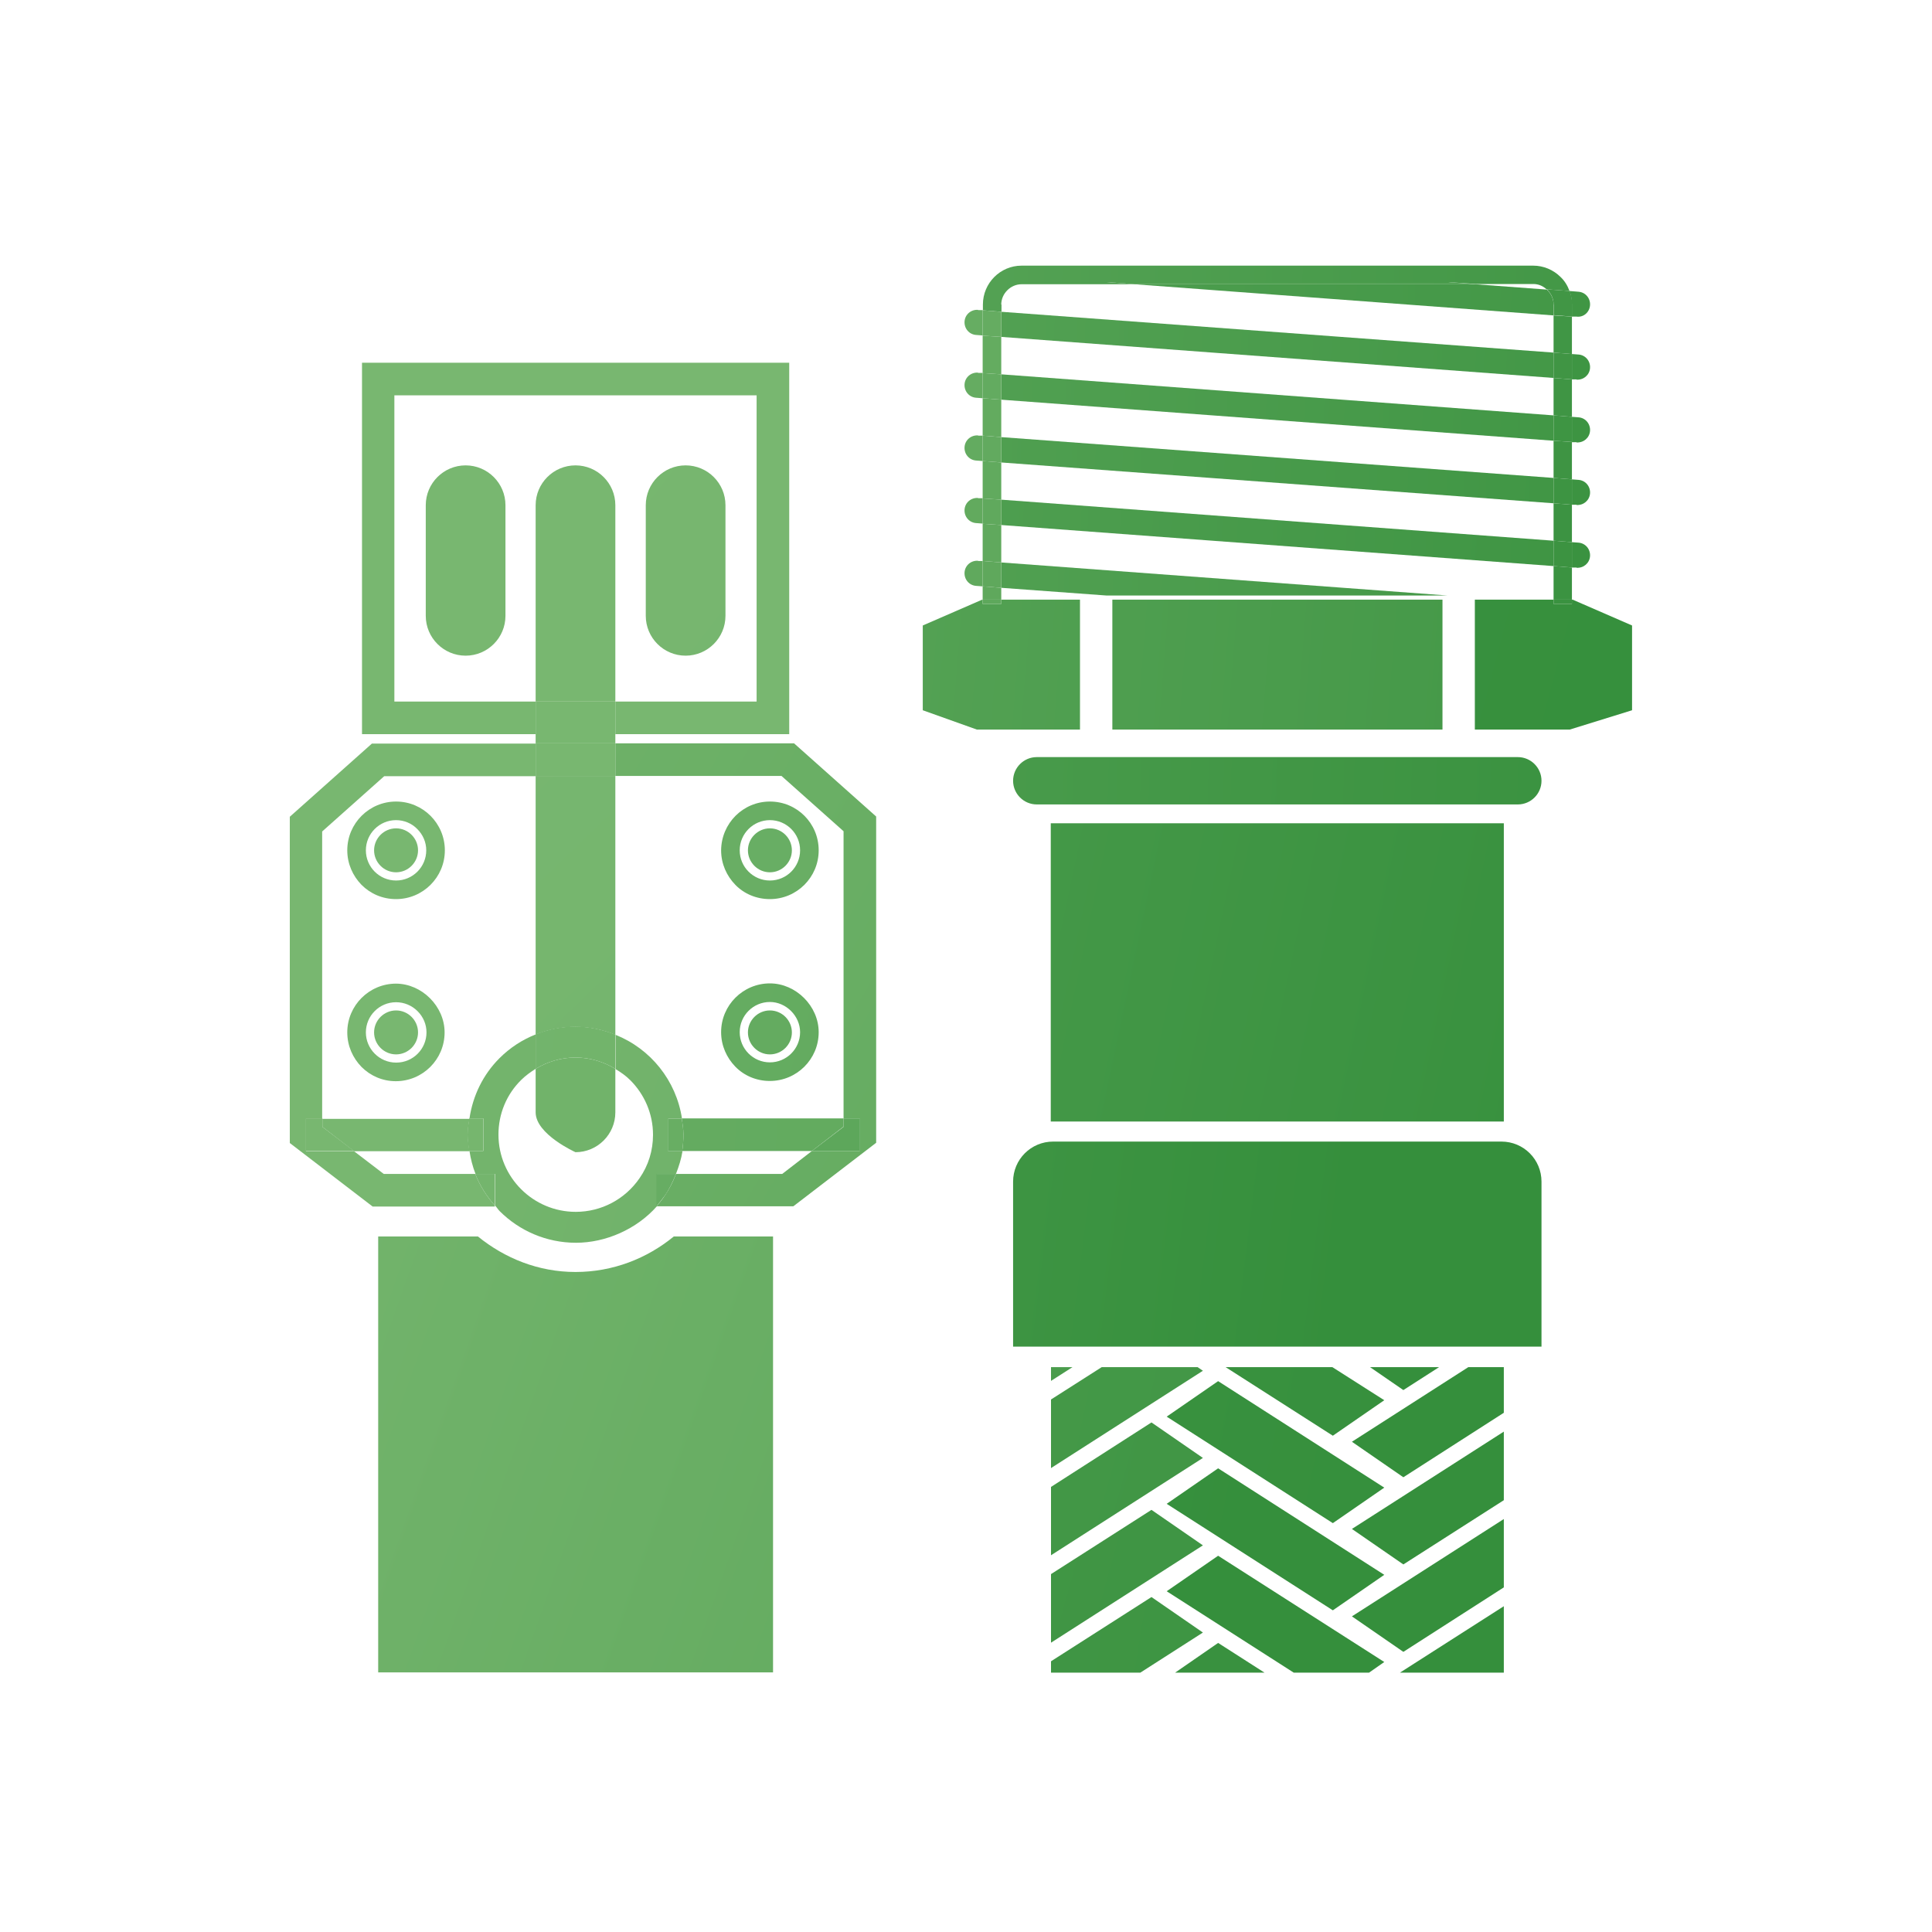 <svg width="80" height="80" viewBox="0 0 80 80" fill="none" xmlns="http://www.w3.org/2000/svg">
<path d="M16.33 29.05V16.37H31.33V29.05H25.48V30.4H32.68V15.02H14.99V30.4H22.18V29.05H16.33Z" fill="url(#paint0_linear_275_543)"/>
<path d="M25.48 30.78V32.13H32.36L34.93 34.42V46.31H35.6V47.66H33.62L32.39 48.61H27.99C27.87 48.93 27.72 49.23 27.52 49.52C27.42 49.67 27.3 49.82 27.18 49.95H32.85L36.28 47.32V33.81L32.88 30.78H25.48Z" fill="url(#paint1_linear_275_543)"/>
<path d="M15.89 48.61L14.66 47.67H12.67V46.32H13.34V34.43L15.91 32.14H22.18V30.79H15.4L12 33.82V47.33L15.43 49.96H20.49V49.92C20.15 49.53 19.87 49.1 19.68 48.61H15.89Z" fill="url(#paint2_linear_275_543)"/>
<path d="M16.4 33.19C15.29 33.19 14.38 34.09 14.38 35.21C14.38 35.77 14.61 36.27 14.97 36.64C15.34 37.01 15.84 37.23 16.4 37.23C17.51 37.23 18.42 36.33 18.42 35.21C18.42 34.1 17.52 33.19 16.4 33.19ZM16.4 36.46C15.71 36.46 15.15 35.9 15.15 35.21C15.15 34.52 15.71 33.96 16.4 33.96C16.74 33.96 17.06 34.1 17.28 34.33C17.51 34.56 17.65 34.87 17.65 35.21C17.65 35.9 17.09 36.46 16.4 36.46Z" fill="url(#paint3_linear_275_543)"/>
<path d="M16.4 34.3C15.9 34.3 15.49 34.71 15.49 35.21C15.49 35.71 15.9 36.12 16.4 36.12C16.9 36.12 17.31 35.71 17.31 35.21C17.31 34.71 16.9 34.3 16.4 34.3Z" fill="url(#paint4_linear_275_543)"/>
<path d="M16.4 40.73C15.29 40.73 14.38 41.63 14.38 42.75C14.38 43.31 14.61 43.81 14.97 44.18C15.34 44.55 15.84 44.77 16.39 44.77C17.5 44.77 18.41 43.87 18.41 42.75C18.41 41.67 17.47 40.73 16.39 40.73H16.4ZM16.4 44C15.71 44 15.15 43.43 15.15 42.75C15.15 42.06 15.71 41.5 16.4 41.5C16.73 41.5 17.05 41.63 17.29 41.87C17.53 42.11 17.66 42.42 17.66 42.75C17.66 43.44 17.1 44 16.41 44H16.4Z" fill="url(#paint5_linear_275_543)"/>
<path d="M16.4 41.84C15.9 41.84 15.49 42.25 15.49 42.75C15.49 43.25 15.9 43.66 16.4 43.66C16.9 43.66 17.31 43.25 17.31 42.75C17.31 42.25 16.9 41.84 16.4 41.84Z" fill="url(#paint6_linear_275_543)"/>
<path d="M31.88 37.23C32.99 37.23 33.9 36.33 33.9 35.21C33.9 34.09 33 33.19 31.88 33.19C30.77 33.19 29.87 34.09 29.86 35.21C29.86 35.77 30.09 36.27 30.45 36.64C30.81 37.01 31.32 37.23 31.88 37.23ZM31.88 33.96C32.57 33.96 33.13 34.52 33.13 35.21C33.13 35.9 32.57 36.46 31.88 36.46C31.19 36.46 30.63 35.9 30.63 35.21C30.63 34.52 31.19 33.96 31.88 33.96Z" fill="url(#paint7_linear_275_543)"/>
<path d="M31.88 36.12C32.38 36.12 32.79 35.71 32.79 35.21C32.79 34.71 32.38 34.3 31.88 34.3C31.38 34.3 30.97 34.71 30.97 35.21C30.97 35.71 31.38 36.12 31.88 36.12Z" fill="url(#paint8_linear_275_543)"/>
<path d="M31.88 44.76C32.99 44.76 33.9 43.86 33.9 42.74C33.9 41.66 32.96 40.72 31.88 40.72C30.77 40.72 29.86 41.62 29.86 42.74C29.86 43.3 30.09 43.8 30.45 44.17C30.81 44.54 31.32 44.76 31.87 44.76H31.88ZM31.88 41.49C32.55 41.49 33.13 42.07 33.13 42.74C33.13 43.43 32.57 43.99 31.88 43.99C31.19 43.99 30.63 43.43 30.63 42.74C30.63 42.05 31.19 41.49 31.88 41.49Z" fill="url(#paint9_linear_275_543)"/>
<path d="M31.88 43.66C32.38 43.66 32.79 43.25 32.79 42.75C32.79 42.25 32.38 41.84 31.88 41.84C31.38 41.84 30.97 42.25 30.97 42.75C30.97 43.25 31.38 43.66 31.88 43.66Z" fill="url(#paint10_linear_275_543)"/>
<path d="M28.3 46.99C28.3 47.22 28.28 47.44 28.25 47.66H33.62L34.93 46.65V46.31H28.23C28.26 46.53 28.3 46.75 28.3 46.98V46.99Z" fill="url(#paint11_linear_275_543)"/>
<path d="M33.62 47.66H35.61V46.31H34.93V46.66L33.62 47.66Z" fill="url(#paint12_linear_275_543)"/>
<path d="M13.35 46.66L14.66 47.67H19.44C19.41 47.45 19.37 47.23 19.37 47C19.37 46.77 19.4 46.55 19.44 46.33H13.35V46.67V46.66Z" fill="url(#paint13_linear_275_543)"/>
<path d="M13.35 46.31H12.67V47.66H14.66L13.35 46.66V46.31Z" fill="url(#paint14_linear_275_543)"/>
<path d="M27.99 48.61C28.11 48.3 28.21 47.99 28.26 47.67H27.67V46.32H28.24C28 44.74 26.94 43.43 25.49 42.85V44.27C25.71 44.4 25.92 44.55 26.1 44.73C26.68 45.31 27.04 46.11 27.04 46.99C27.04 47.64 26.85 48.26 26.48 48.79C25.88 49.66 24.9 50.18 23.84 50.18C22.08 50.18 20.64 48.75 20.64 46.98C20.64 46.13 20.97 45.32 21.58 44.72C21.76 44.54 21.97 44.39 22.19 44.25V42.83C21.63 43.05 21.12 43.38 20.68 43.82C20 44.5 19.58 45.37 19.44 46.31H20.01V47.66H19.44C19.49 47.99 19.57 48.3 19.69 48.61H20.5V49.92C20.57 49.99 20.62 50.08 20.69 50.15C21.5 50.96 22.62 51.46 23.85 51.46C25.08 51.46 26.36 50.9 27.2 49.95V48.61H28.01H27.99Z" fill="url(#paint15_linear_275_543)"/>
<path d="M27.99 48.61H27.18V49.95C27.3 49.81 27.41 49.67 27.52 49.52C27.72 49.24 27.86 48.93 27.99 48.61Z" fill="url(#paint16_linear_275_543)"/>
<path d="M19.68 48.61C19.87 49.1 20.15 49.53 20.49 49.92V48.61H19.68Z" fill="url(#paint17_linear_275_543)"/>
<path d="M28.23 46.32H27.66V47.67H28.25C28.28 47.45 28.3 47.22 28.3 47C28.3 46.78 28.27 46.55 28.23 46.33V46.32Z" fill="url(#paint18_linear_275_543)"/>
<path d="M19.43 47.66H20V46.31H19.43C19.4 46.53 19.36 46.75 19.36 46.98C19.36 47.21 19.39 47.43 19.43 47.65V47.66Z" fill="url(#paint19_linear_275_543)"/>
<path d="M19.28 19.27C18.37 19.27 17.63 20.01 17.63 20.92V25.5C17.63 26.41 18.37 27.15 19.28 27.15C20.19 27.15 20.93 26.41 20.93 25.5V20.92C20.93 20.01 20.19 19.27 19.28 19.27Z" fill="url(#paint20_linear_275_543)"/>
<path d="M22.18 42.84C22.7 42.63 23.25 42.52 23.83 42.52C24.41 42.52 24.97 42.64 25.48 42.85V32.13H22.18V42.84Z" fill="url(#paint21_linear_275_543)"/>
<path d="M22.18 44.26V46.06C22.18 46.97 23.83 47.71 23.83 47.71C24.74 47.71 25.48 46.97 25.48 46.06V44.26C25 43.97 24.44 43.79 23.83 43.79C23.24 43.79 22.67 43.96 22.18 44.26Z" fill="url(#paint22_linear_275_543)"/>
<path d="M25.48 30.4H22.18V30.78H25.48V30.4Z" fill="url(#paint23_linear_275_543)"/>
<path d="M23.83 19.27C22.92 19.27 22.18 20.01 22.18 20.92V29.05H25.48V20.92C25.48 20.01 24.74 19.27 23.83 19.27Z" fill="url(#paint24_linear_275_543)"/>
<path d="M25.48 29.05H22.18V30.4H25.48V29.05Z" fill="url(#paint25_linear_275_543)"/>
<path d="M25.48 30.78H22.18V32.13H25.48V30.78Z" fill="url(#paint26_linear_275_543)"/>
<path d="M22.18 42.84V44.26C22.67 43.96 23.24 43.79 23.83 43.79C24.44 43.79 25 43.97 25.48 44.26V42.84C24.97 42.64 24.41 42.51 23.83 42.51C23.25 42.51 22.7 42.62 22.18 42.83V42.84Z" fill="url(#paint27_linear_275_543)"/>
<path d="M28.39 19.27C27.48 19.27 26.74 20.01 26.74 20.92V25.5C26.74 26.41 27.48 27.15 28.39 27.15C29.3 27.15 30.04 26.41 30.04 25.5V20.92C30.04 20.01 29.3 19.27 28.39 19.27Z" fill="url(#paint28_linear_275_543)"/>
<path d="M64.33 14.6L41.46 12.91V13.95L64.33 15.65V14.6Z" fill="url(#paint29_linear_275_543)"/>
<path d="M40.5 12.83C40.21 12.81 39.96 13.02 39.94 13.31C39.92 13.6 40.13 13.85 40.42 13.87L40.69 13.89V12.84H40.5V12.83Z" fill="url(#paint30_linear_275_543)"/>
<path d="M65.28 15.72C65.57 15.74 65.82 15.53 65.84 15.24C65.86 14.95 65.65 14.7 65.36 14.68L65.09 14.66V15.71H65.28V15.72Z" fill="url(#paint31_linear_275_543)"/>
<path d="M64.33 17.2L41.46 15.5V16.55L64.33 18.25V17.2Z" fill="url(#paint32_linear_275_543)"/>
<path d="M65.28 18.32C65.57 18.34 65.82 18.13 65.84 17.84C65.86 17.55 65.65 17.3 65.36 17.28L65.09 17.26V18.31H65.28V18.32Z" fill="url(#paint33_linear_275_543)"/>
<path d="M40.5 15.43C40.21 15.41 39.96 15.62 39.94 15.91C39.92 16.2 40.13 16.45 40.42 16.47L40.69 16.49V15.44H40.5V15.43Z" fill="url(#paint34_linear_275_543)"/>
<path d="M40.5 18.03C40.21 18.01 39.96 18.22 39.94 18.51C39.92 18.8 40.13 19.05 40.42 19.07L40.69 19.09V18.04H40.5V18.03Z" fill="url(#paint35_linear_275_543)"/>
<path d="M65.28 20.91C65.57 20.93 65.82 20.72 65.84 20.43C65.86 20.14 65.65 19.89 65.36 19.87L65.09 19.85V20.9H65.28V20.91Z" fill="url(#paint36_linear_275_543)"/>
<path d="M64.33 19.79L41.46 18.1V19.15L64.33 20.84V19.79Z" fill="url(#paint37_linear_275_543)"/>
<path d="M41.46 20.69V21.74L64.33 23.44V22.39L41.46 20.69Z" fill="url(#paint38_linear_275_543)"/>
<path d="M65.28 23.51C65.57 23.53 65.82 23.32 65.84 23.03C65.86 22.74 65.65 22.49 65.36 22.47L65.09 22.45V23.5H65.28V23.51Z" fill="url(#paint39_linear_275_543)"/>
<path d="M40.5 20.62C40.21 20.6 39.96 20.81 39.94 21.1C39.92 21.39 40.13 21.64 40.42 21.66L40.69 21.68V20.63H40.5V20.62Z" fill="url(#paint40_linear_275_543)"/>
<path d="M64.33 12.61C64.33 12.39 64.24 12.18 64.08 12.02C64.07 12.01 64.05 12 64.04 11.99L61.09 11.77H46.97L64.32 13.06V12.61H64.33Z" fill="url(#paint41_linear_275_543)"/>
<path d="M65.09 13.11H65.28C65.57 13.15 65.82 12.93 65.84 12.64C65.86 12.35 65.65 12.1 65.36 12.08L64.99 12.05C65.05 12.22 65.09 12.41 65.09 12.6V13.11Z" fill="url(#paint42_linear_275_543)"/>
<path d="M40.5 23.22C40.21 23.2 39.96 23.41 39.94 23.7C39.92 23.99 40.13 24.24 40.42 24.26L40.69 24.28V23.23H40.5V23.22Z" fill="url(#paint43_linear_275_543)"/>
<path d="M45.83 24.66H59.95L41.46 23.29V24.34L45.83 24.66Z" fill="url(#paint44_linear_275_543)"/>
<path d="M41.46 13.95L40.69 13.9V15.45L41.46 15.5V13.95Z" fill="url(#paint45_linear_275_543)"/>
<path d="M64.33 19.79L65.09 19.85V18.3L64.33 18.25V19.79Z" fill="url(#paint46_linear_275_543)"/>
<path d="M64.33 22.39L65.09 22.45V20.9L64.33 20.84V22.39Z" fill="url(#paint47_linear_275_543)"/>
<path d="M64.33 17.2L65.09 17.26V15.71L64.33 15.65V17.2Z" fill="url(#paint48_linear_275_543)"/>
<path d="M41.46 16.55L40.69 16.49V18.04L41.46 18.1V16.55Z" fill="url(#paint49_linear_275_543)"/>
<path d="M64.33 14.6L65.09 14.66V13.11L64.33 13.06V14.6Z" fill="url(#paint50_linear_275_543)"/>
<path d="M40.69 24.83H41.46V24.34L40.69 24.28V24.83Z" fill="url(#paint51_linear_275_543)"/>
<path d="M41.46 12.61C41.46 12.39 41.55 12.18 41.71 12.02C41.87 11.86 42.08 11.77 42.3 11.77H46.98L45.83 11.68H59.95L61.1 11.76H63.49C63.7 11.76 63.89 11.84 64.04 11.98L64.99 12.05C64.91 11.83 64.79 11.63 64.62 11.47C64.32 11.17 63.91 11 63.49 11H42.3C41.42 11 40.7 11.72 40.7 12.61V12.85L41.47 12.91V12.61H41.46Z" fill="url(#paint52_linear_275_543)"/>
<path d="M40.69 23.23L41.46 23.29V21.74L40.69 21.69V23.23Z" fill="url(#paint53_linear_275_543)"/>
<path d="M65.09 23.5L64.33 23.44V24.83H65.09V23.5Z" fill="url(#paint54_linear_275_543)"/>
<path d="M41.46 19.15L40.69 19.09V20.64L41.46 20.69V19.15Z" fill="url(#paint55_linear_275_543)"/>
<path d="M64.33 15.65L65.09 15.71V14.66L64.33 14.6V15.65Z" fill="url(#paint56_linear_275_543)"/>
<path d="M41.46 12.91L40.69 12.85V13.9L41.46 13.95V12.91Z" fill="url(#paint57_linear_275_543)"/>
<path d="M41.46 15.5L40.69 15.45V16.49L41.46 16.55V15.5Z" fill="url(#paint58_linear_275_543)"/>
<path d="M64.33 18.25L65.09 18.3V17.26L64.33 17.2V18.25Z" fill="url(#paint59_linear_275_543)"/>
<path d="M64.33 20.84L65.09 20.9V19.85L64.33 19.79V20.84Z" fill="url(#paint60_linear_275_543)"/>
<path d="M41.46 18.1L40.69 18.04V19.09L41.46 19.15V18.1Z" fill="url(#paint61_linear_275_543)"/>
<path d="M40.69 20.64V21.69L41.46 21.74V20.69L40.69 20.64Z" fill="url(#paint62_linear_275_543)"/>
<path d="M65.09 22.45L64.33 22.39V23.44L65.09 23.5V22.45Z" fill="url(#paint63_linear_275_543)"/>
<path d="M64.08 12.01C64.24 12.17 64.33 12.38 64.33 12.6V13.05L65.1 13.11V12.6C65.1 12.41 65.06 12.22 65 12.05L64.05 11.98C64.05 11.98 64.08 12 64.09 12.01H64.08Z" fill="url(#paint64_linear_275_543)"/>
<path d="M59.95 11.68H45.83L46.98 11.77H61.09L59.95 11.68Z" fill="url(#paint65_linear_275_543)"/>
<path d="M40.69 24.28L41.46 24.34V23.29L40.69 23.23V24.28Z" fill="url(#paint66_linear_275_543)"/>
<path d="M63.83 32.33C63.83 31.79 63.39 31.35 62.85 31.35H42.93C42.39 31.35 41.95 31.79 41.95 32.33C41.95 32.87 42.39 33.31 42.93 33.31H62.85C63.39 33.31 63.83 32.87 63.83 32.33Z" fill="url(#paint67_linear_275_543)"/>
<path d="M63.83 55.76V48.93C63.83 48.01 63.09 47.27 62.17 47.27H43.61C42.69 47.27 41.95 48.01 41.95 48.93V55.76H63.83Z" fill="url(#paint68_linear_275_543)"/>
<path d="M62.27 34.09H43.51V46.44H62.27V34.09Z" fill="url(#paint69_linear_275_543)"/>
<path d="M57.32 57.98L55.17 56.61H50.75L55.19 59.45L57.32 57.98Z" fill="url(#paint70_linear_275_543)"/>
<path d="M57.32 61.6L50.44 57.19L48.31 58.66L55.19 63.07L57.32 61.6Z" fill="url(#paint71_linear_275_543)"/>
<path d="M57.32 65.21L50.44 60.8L48.31 62.27L55.19 66.68L57.32 65.21Z" fill="url(#paint72_linear_275_543)"/>
<path d="M59.59 56.61H56.73L58.11 57.56L59.59 56.61Z" fill="url(#paint73_linear_275_543)"/>
<path d="M58.11 61.17L62.27 58.5V56.61H60.8L55.98 59.7L58.11 61.17Z" fill="url(#paint74_linear_275_543)"/>
<path d="M58.11 64.78L62.27 62.12V59.28L55.98 63.31L58.11 64.78Z" fill="url(#paint75_linear_275_543)"/>
<path d="M58.11 68.4L62.27 65.73V62.9L55.98 66.93L58.11 68.4Z" fill="url(#paint76_linear_275_543)"/>
<path d="M43.52 56.61V57.18L44.41 56.61H43.52Z" fill="url(#paint77_linear_275_543)"/>
<path d="M49.59 56.61H45.62L43.52 57.95V60.79L49.81 56.76L49.59 56.61Z" fill="url(#paint78_linear_275_543)"/>
<path d="M47.68 58.9L43.52 61.57V64.4L49.81 60.37L47.68 58.9Z" fill="url(#paint79_linear_275_543)"/>
<path d="M47.68 62.52L43.52 65.18V68.02L49.81 63.99L47.68 62.52Z" fill="url(#paint80_linear_275_543)"/>
<path d="M40.69 25.01V24.83H40.67L38.21 25.9V29.41L40.45 30.21H59.73V24.83H46.06V30.21H44.72V24.83H41.46V25.01H40.69Z" fill="url(#paint81_linear_275_543)"/>
<path d="M41.46 24.83H40.69V25.01H41.46V24.83Z" fill="url(#paint82_linear_275_543)"/>
<path d="M65.09 24.83V25.01H64.33V24.83H61.07V30.21H65L67.58 29.41V25.9L65.12 24.83H65.09Z" fill="url(#paint83_linear_275_543)"/>
<path d="M65.1 24.83H64.33V25.01H65.1V24.83Z" fill="url(#paint84_linear_275_543)"/>
<path d="M27.9 51.2C26.79 52.11 25.38 52.67 23.83 52.67C22.29 52.67 20.9 52.1 19.79 51.2H15.66V69.25H32.01V51.2H27.9Z" fill="url(#paint85_linear_275_543)"/>
<path d="M57.32 68.82L50.44 64.42L48.31 65.89L53.57 69.26H56.69L57.32 68.82Z" fill="url(#paint86_linear_275_543)"/>
<path d="M49.81 67.6L47.68 66.13L43.52 68.79V69.26H47.22L49.81 67.6Z" fill="url(#paint87_linear_275_543)"/>
<path d="M50.44 68.03L48.66 69.26H52.36L50.44 68.03Z" fill="url(#paint88_linear_275_543)"/>
<path d="M62.27 66.51L57.97 69.26H62.27V66.51Z" fill="url(#paint89_linear_275_543)"/>
<defs>
<linearGradient id="paint0_linear_275_543" x1="24.348" y1="33.88" x2="191.698" y2="80.489" gradientUnits="userSpaceOnUse">
<stop offset="0.14" stop-color="#78B770"/>
<stop offset="0.39" stop-color="#60A95D"/>
<stop offset="0.89" stop-color="#358F3C"/>
</linearGradient>
<linearGradient id="paint1_linear_275_543" x1="-45.947" y1="24.007" x2="177.262" y2="150.926" gradientUnits="userSpaceOnUse">
<stop offset="0.14" stop-color="#78B770"/>
<stop offset="0.39" stop-color="#60A95D"/>
<stop offset="0.89" stop-color="#358F3C"/>
</linearGradient>
<linearGradient id="paint2_linear_275_543" x1="17.896" y1="34.28" x2="247.698" y2="172.825" gradientUnits="userSpaceOnUse">
<stop offset="0.14" stop-color="#78B770"/>
<stop offset="0.39" stop-color="#60A95D"/>
<stop offset="0.89" stop-color="#358F3C"/>
</linearGradient>
<linearGradient id="paint3_linear_275_543" x1="12.275" y1="30.468" x2="728.262" y2="259.741" gradientUnits="userSpaceOnUse">
<stop offset="0.14" stop-color="#78B770"/>
<stop offset="0.39" stop-color="#60A95D"/>
<stop offset="0.89" stop-color="#358F3C"/>
</linearGradient>
<linearGradient id="paint4_linear_275_543" x1="-21.287" y1="18.683" x2="1568.05" y2="527.619" gradientUnits="userSpaceOnUse">
<stop offset="0.14" stop-color="#78B770"/>
<stop offset="0.39" stop-color="#60A95D"/>
<stop offset="0.89" stop-color="#358F3C"/>
</linearGradient>
<linearGradient id="paint5_linear_275_543" x1="-19.169" y1="19.364" x2="698.407" y2="249.804" gradientUnits="userSpaceOnUse">
<stop offset="0.14" stop-color="#78B770"/>
<stop offset="0.39" stop-color="#60A95D"/>
<stop offset="0.89" stop-color="#358F3C"/>
</linearGradient>
<linearGradient id="paint6_linear_275_543" x1="-90.915" y1="-5.966" x2="1498.74" y2="503.268" gradientUnits="userSpaceOnUse">
<stop offset="0.14" stop-color="#78B770"/>
<stop offset="0.39" stop-color="#60A95D"/>
<stop offset="0.89" stop-color="#358F3C"/>
</linearGradient>
<linearGradient id="paint7_linear_275_543" x1="-179.228" y1="-36.877" x2="536.895" y2="192.395" gradientUnits="userSpaceOnUse">
<stop offset="0.14" stop-color="#78B770"/>
<stop offset="0.39" stop-color="#60A95D"/>
<stop offset="0.89" stop-color="#358F3C"/>
</linearGradient>
<linearGradient id="paint8_linear_275_543" x1="-446.382" y1="-130.809" x2="1143.25" y2="378.126" gradientUnits="userSpaceOnUse">
<stop offset="0.14" stop-color="#78B770"/>
<stop offset="0.39" stop-color="#60A95D"/>
<stop offset="0.89" stop-color="#358F3C"/>
</linearGradient>
<linearGradient id="paint9_linear_275_543" x1="-210.458" y1="-47.837" x2="505.673" y2="181.57" gradientUnits="userSpaceOnUse">
<stop offset="0.14" stop-color="#78B770"/>
<stop offset="0.39" stop-color="#60A95D"/>
<stop offset="0.89" stop-color="#358F3C"/>
</linearGradient>
<linearGradient id="paint10_linear_275_543" x1="-515.705" y1="-155.457" x2="1073.95" y2="353.776" gradientUnits="userSpaceOnUse">
<stop offset="0.14" stop-color="#78B770"/>
<stop offset="0.39" stop-color="#60A95D"/>
<stop offset="0.89" stop-color="#358F3C"/>
</linearGradient>
<linearGradient id="paint11_linear_275_543" x1="-119.484" y1="-238.008" x2="354.669" y2="-207.403" gradientUnits="userSpaceOnUse">
<stop offset="0.14" stop-color="#78B770"/>
<stop offset="0.39" stop-color="#60A95D"/>
<stop offset="0.89" stop-color="#358F3C"/>
</linearGradient>
<linearGradient id="paint12_linear_275_543" x1="-572.568" y1="-277.279" x2="957.823" y2="55.175" gradientUnits="userSpaceOnUse">
<stop offset="0.14" stop-color="#78B770"/>
<stop offset="0.39" stop-color="#60A95D"/>
<stop offset="0.89" stop-color="#358F3C"/>
</linearGradient>
<linearGradient id="paint13_linear_275_543" x1="-10.268" y1="-49.869" x2="510.88" y2="-13.128" gradientUnits="userSpaceOnUse">
<stop offset="0.14" stop-color="#78B770"/>
<stop offset="0.39" stop-color="#60A95D"/>
<stop offset="0.89" stop-color="#358F3C"/>
</linearGradient>
<linearGradient id="paint14_linear_275_543" x1="-48.607" y1="4.095" x2="1482.05" y2="336.541" gradientUnits="userSpaceOnUse">
<stop offset="0.14" stop-color="#78B770"/>
<stop offset="0.39" stop-color="#60A95D"/>
<stop offset="0.89" stop-color="#358F3C"/>
</linearGradient>
<linearGradient id="paint15_linear_275_543" x1="-37.468" y1="11.405" x2="291.858" y2="114.57" gradientUnits="userSpaceOnUse">
<stop offset="0.14" stop-color="#78B770"/>
<stop offset="0.39" stop-color="#60A95D"/>
<stop offset="0.89" stop-color="#358F3C"/>
</linearGradient>
<linearGradient id="paint16_linear_275_543" x1="-1079.01" y1="-198.127" x2="1995.79" y2="1431.36" gradientUnits="userSpaceOnUse">
<stop offset="0.14" stop-color="#78B770"/>
<stop offset="0.39" stop-color="#60A95D"/>
<stop offset="0.89" stop-color="#358F3C"/>
</linearGradient>
<linearGradient id="paint17_linear_275_543" x1="-613.103" y1="-108.188" x2="2491.84" y2="1500.44" gradientUnits="userSpaceOnUse">
<stop offset="0.14" stop-color="#78B770"/>
<stop offset="0.39" stop-color="#60A95D"/>
<stop offset="0.89" stop-color="#358F3C"/>
</linearGradient>
<linearGradient id="paint18_linear_275_543" x1="-1347.1" y1="-190.968" x2="2074.88" y2="2121.35" gradientUnits="userSpaceOnUse">
<stop offset="0.14" stop-color="#78B770"/>
<stop offset="0.39" stop-color="#60A95D"/>
<stop offset="0.89" stop-color="#358F3C"/>
</linearGradient>
<linearGradient id="paint19_linear_275_543" x1="-698.382" y1="-83.511" x2="2722.66" y2="2228.61" gradientUnits="userSpaceOnUse">
<stop offset="0.14" stop-color="#78B770"/>
<stop offset="0.39" stop-color="#60A95D"/>
<stop offset="0.89" stop-color="#358F3C"/>
</linearGradient>
<linearGradient id="paint20_linear_275_543" x1="23.453" y1="37.69" x2="633.298" y2="504.185" gradientUnits="userSpaceOnUse">
<stop offset="0.14" stop-color="#78B770"/>
<stop offset="0.39" stop-color="#60A95D"/>
<stop offset="0.89" stop-color="#358F3C"/>
</linearGradient>
<linearGradient id="paint21_linear_275_543" x1="-118.024" y1="23.011" x2="346.081" y2="505.97" gradientUnits="userSpaceOnUse">
<stop offset="0.14" stop-color="#78B770"/>
<stop offset="0.39" stop-color="#60A95D"/>
<stop offset="0.89" stop-color="#358F3C"/>
</linearGradient>
<linearGradient id="paint22_linear_275_543" x1="-159.456" y1="-20.211" x2="684.785" y2="301.109" gradientUnits="userSpaceOnUse">
<stop offset="0.14" stop-color="#78B770"/>
<stop offset="0.39" stop-color="#60A95D"/>
<stop offset="0.89" stop-color="#358F3C"/>
</linearGradient>
<linearGradient id="paint23_linear_275_543" x1="-82.991" y1="-335.494" x2="882.381" y2="-299.883" gradientUnits="userSpaceOnUse">
<stop offset="0.14" stop-color="#78B770"/>
<stop offset="0.39" stop-color="#60A95D"/>
<stop offset="0.89" stop-color="#358F3C"/>
</linearGradient>
<linearGradient id="paint24_linear_275_543" x1="-51.496" y1="30.658" x2="456.933" y2="513.35" gradientUnits="userSpaceOnUse">
<stop offset="0.14" stop-color="#78B770"/>
<stop offset="0.39" stop-color="#60A95D"/>
<stop offset="0.89" stop-color="#358F3C"/>
</linearGradient>
<linearGradient id="paint25_linear_275_543" x1="-78.444" y1="-61.933" x2="871.767" y2="62.616" gradientUnits="userSpaceOnUse">
<stop offset="0.14" stop-color="#78B770"/>
<stop offset="0.39" stop-color="#60A95D"/>
<stop offset="0.89" stop-color="#358F3C"/>
</linearGradient>
<linearGradient id="paint26_linear_275_543" x1="-87.37" y1="-69.269" x2="862.994" y2="55.275" gradientUnits="userSpaceOnUse">
<stop offset="0.14" stop-color="#78B770"/>
<stop offset="0.39" stop-color="#60A95D"/>
<stop offset="0.89" stop-color="#358F3C"/>
</linearGradient>
<linearGradient id="paint27_linear_275_543" x1="-148.845" y1="-79.553" x2="790.726" y2="80.06" gradientUnits="userSpaceOnUse">
<stop offset="0.14" stop-color="#78B770"/>
<stop offset="0.39" stop-color="#60A95D"/>
<stop offset="0.89" stop-color="#358F3C"/>
</linearGradient>
<linearGradient id="paint28_linear_275_543" x1="-114.487" y1="17.358" x2="495.359" y2="483.853" gradientUnits="userSpaceOnUse">
<stop offset="0.14" stop-color="#78B770"/>
<stop offset="0.39" stop-color="#60A95D"/>
<stop offset="0.89" stop-color="#358F3C"/>
</linearGradient>
<linearGradient id="paint29_linear_275_543" x1="-29.436" y1="-163.355" x2="109.846" y2="-158.009" gradientUnits="userSpaceOnUse">
<stop offset="0.14" stop-color="#78B770"/>
<stop offset="0.39" stop-color="#60A95D"/>
<stop offset="0.89" stop-color="#358F3C"/>
</linearGradient>
<linearGradient id="paint30_linear_275_543" x1="-1209.26" y1="-274.926" x2="2315.02" y2="1319.88" gradientUnits="userSpaceOnUse">
<stop offset="0.14" stop-color="#78B770"/>
<stop offset="0.39" stop-color="#60A95D"/>
<stop offset="0.89" stop-color="#358F3C"/>
</linearGradient>
<linearGradient id="paint31_linear_275_543" x1="-2924.88" y1="-694.389" x2="598.627" y2="900.373" gradientUnits="userSpaceOnUse">
<stop offset="0.14" stop-color="#78B770"/>
<stop offset="0.39" stop-color="#60A95D"/>
<stop offset="0.89" stop-color="#358F3C"/>
</linearGradient>
<linearGradient id="paint32_linear_275_543" x1="-31.331" y1="-168.017" x2="107.927" y2="-162.652" gradientUnits="userSpaceOnUse">
<stop offset="0.14" stop-color="#78B770"/>
<stop offset="0.39" stop-color="#60A95D"/>
<stop offset="0.89" stop-color="#358F3C"/>
</linearGradient>
<linearGradient id="paint33_linear_275_543" x1="-2983.32" y1="-709.21" x2="540.963" y2="885.594" gradientUnits="userSpaceOnUse">
<stop offset="0.14" stop-color="#78B770"/>
<stop offset="0.39" stop-color="#60A95D"/>
<stop offset="0.89" stop-color="#358F3C"/>
</linearGradient>
<linearGradient id="paint34_linear_275_543" x1="-1266.96" y1="-289.747" x2="2257.32" y2="1305.06" gradientUnits="userSpaceOnUse">
<stop offset="0.14" stop-color="#78B770"/>
<stop offset="0.39" stop-color="#60A95D"/>
<stop offset="0.89" stop-color="#358F3C"/>
</linearGradient>
<linearGradient id="paint35_linear_275_543" x1="-1324.66" y1="-304.02" x2="2198.84" y2="1290.74" gradientUnits="userSpaceOnUse">
<stop offset="0.14" stop-color="#78B770"/>
<stop offset="0.39" stop-color="#60A95D"/>
<stop offset="0.89" stop-color="#358F3C"/>
</linearGradient>
<linearGradient id="paint36_linear_275_543" x1="-3041.02" y1="-723.483" x2="483.261" y2="871.321" gradientUnits="userSpaceOnUse">
<stop offset="0.14" stop-color="#78B770"/>
<stop offset="0.39" stop-color="#60A95D"/>
<stop offset="0.89" stop-color="#358F3C"/>
</linearGradient>
<linearGradient id="paint37_linear_275_543" x1="-33.251" y1="-174.411" x2="106.03" y2="-169.066" gradientUnits="userSpaceOnUse">
<stop offset="0.14" stop-color="#78B770"/>
<stop offset="0.39" stop-color="#60A95D"/>
<stop offset="0.89" stop-color="#358F3C"/>
</linearGradient>
<linearGradient id="paint38_linear_275_543" x1="-35.147" y1="-179.245" x2="104.133" y2="-173.88" gradientUnits="userSpaceOnUse">
<stop offset="0.14" stop-color="#78B770"/>
<stop offset="0.39" stop-color="#60A95D"/>
<stop offset="0.89" stop-color="#358F3C"/>
</linearGradient>
<linearGradient id="paint39_linear_275_543" x1="-3098.72" y1="-737.755" x2="425.061" y2="856.212" gradientUnits="userSpaceOnUse">
<stop offset="0.14" stop-color="#78B770"/>
<stop offset="0.39" stop-color="#60A95D"/>
<stop offset="0.89" stop-color="#358F3C"/>
</linearGradient>
<linearGradient id="paint40_linear_275_543" x1="-1383.1" y1="-318.292" x2="2141.18" y2="1276.51" gradientUnits="userSpaceOnUse">
<stop offset="0.14" stop-color="#78B770"/>
<stop offset="0.39" stop-color="#60A95D"/>
<stop offset="0.89" stop-color="#358F3C"/>
</linearGradient>
<linearGradient id="paint41_linear_275_543" x1="-57.059" y1="-440.628" x2="126.575" y2="-436.259" gradientUnits="userSpaceOnUse">
<stop offset="0.14" stop-color="#78B770"/>
<stop offset="0.39" stop-color="#60A95D"/>
<stop offset="0.89" stop-color="#358F3C"/>
</linearGradient>
<linearGradient id="paint42_linear_275_543" x1="-2522.44" y1="-676.822" x2="706.622" y2="616.12" gradientUnits="userSpaceOnUse">
<stop offset="0.14" stop-color="#78B770"/>
<stop offset="0.39" stop-color="#60A95D"/>
<stop offset="0.89" stop-color="#358F3C"/>
</linearGradient>
<linearGradient id="paint43_linear_275_543" x1="-1440.81" y1="-333.113" x2="2083.48" y2="1261.69" gradientUnits="userSpaceOnUse">
<stop offset="0.14" stop-color="#78B770"/>
<stop offset="0.39" stop-color="#60A95D"/>
<stop offset="0.89" stop-color="#358F3C"/>
</linearGradient>
<linearGradient id="paint44_linear_275_543" x1="-49.201" y1="-360.248" x2="123.231" y2="-356.155" gradientUnits="userSpaceOnUse">
<stop offset="0.14" stop-color="#78B770"/>
<stop offset="0.39" stop-color="#60A95D"/>
<stop offset="0.89" stop-color="#358F3C"/>
</linearGradient>
<linearGradient id="paint45_linear_275_543" x1="-1258.4" y1="-179.802" x2="1611.7" y2="1731.04" gradientUnits="userSpaceOnUse">
<stop offset="0.14" stop-color="#78B770"/>
<stop offset="0.39" stop-color="#60A95D"/>
<stop offset="0.89" stop-color="#358F3C"/>
</linearGradient>
<linearGradient id="paint46_linear_275_543" x1="-2924.96" y1="-455.444" x2="-39.858" y2="1489.54" gradientUnits="userSpaceOnUse">
<stop offset="0.14" stop-color="#78B770"/>
<stop offset="0.39" stop-color="#60A95D"/>
<stop offset="0.89" stop-color="#358F3C"/>
</linearGradient>
<linearGradient id="paint47_linear_275_543" x1="-2982.74" y1="-461.955" x2="-108.807" y2="1488.35" gradientUnits="userSpaceOnUse">
<stop offset="0.14" stop-color="#78B770"/>
<stop offset="0.39" stop-color="#60A95D"/>
<stop offset="0.89" stop-color="#358F3C"/>
</linearGradient>
<linearGradient id="paint48_linear_275_543" x1="-2867.92" y1="-443.138" x2="6.01" y2="1507.17" gradientUnits="userSpaceOnUse">
<stop offset="0.14" stop-color="#78B770"/>
<stop offset="0.39" stop-color="#60A95D"/>
<stop offset="0.89" stop-color="#358F3C"/>
</linearGradient>
<linearGradient id="paint49_linear_275_543" x1="-1315.42" y1="-187.663" x2="1545.14" y2="1727.26" gradientUnits="userSpaceOnUse">
<stop offset="0.14" stop-color="#78B770"/>
<stop offset="0.39" stop-color="#60A95D"/>
<stop offset="0.89" stop-color="#358F3C"/>
</linearGradient>
<linearGradient id="paint50_linear_275_543" x1="-2810.88" y1="-436.51" x2="74.319" y2="1509.28" gradientUnits="userSpaceOnUse">
<stop offset="0.14" stop-color="#78B770"/>
<stop offset="0.39" stop-color="#60A95D"/>
<stop offset="0.89" stop-color="#358F3C"/>
</linearGradient>
<linearGradient id="paint51_linear_275_543" x1="-1474.22" y1="-702.95" x2="2462.6" y2="197.858" gradientUnits="userSpaceOnUse">
<stop offset="0.14" stop-color="#78B770"/>
<stop offset="0.39" stop-color="#60A95D"/>
<stop offset="0.89" stop-color="#358F3C"/>
</linearGradient>
<linearGradient id="paint52_linear_275_543" x1="-23.81" y1="-239.121" x2="107.439" y2="-235.815" gradientUnits="userSpaceOnUse">
<stop offset="0.14" stop-color="#78B770"/>
<stop offset="0.39" stop-color="#60A95D"/>
<stop offset="0.89" stop-color="#358F3C"/>
</linearGradient>
<linearGradient id="paint53_linear_275_543" x1="-1428.03" y1="-208.567" x2="1442.08" y2="1702.28" gradientUnits="userSpaceOnUse">
<stop offset="0.14" stop-color="#78B770"/>
<stop offset="0.39" stop-color="#60A95D"/>
<stop offset="0.89" stop-color="#358F3C"/>
</linearGradient>
<linearGradient id="paint54_linear_275_543" x1="-3038.32" y1="-551.062" x2="86.49" y2="1279.73" gradientUnits="userSpaceOnUse">
<stop offset="0.14" stop-color="#78B770"/>
<stop offset="0.39" stop-color="#60A95D"/>
<stop offset="0.89" stop-color="#358F3C"/>
</linearGradient>
<linearGradient id="paint55_linear_275_543" x1="-1371.73" y1="-199.1" x2="1499.16" y2="1711.9" gradientUnits="userSpaceOnUse">
<stop offset="0.14" stop-color="#78B770"/>
<stop offset="0.39" stop-color="#60A95D"/>
<stop offset="0.89" stop-color="#358F3C"/>
</linearGradient>
<linearGradient id="paint56_linear_275_543" x1="-2839.4" y1="-653.479" x2="604.235" y2="957.69" gradientUnits="userSpaceOnUse">
<stop offset="0.14" stop-color="#78B770"/>
<stop offset="0.39" stop-color="#60A95D"/>
<stop offset="0.89" stop-color="#358F3C"/>
</linearGradient>
<linearGradient id="paint57_linear_275_543" x1="-1230.25" y1="-272.885" x2="2194.53" y2="1294.71" gradientUnits="userSpaceOnUse">
<stop offset="0.14" stop-color="#78B770"/>
<stop offset="0.39" stop-color="#60A95D"/>
<stop offset="0.89" stop-color="#358F3C"/>
</linearGradient>
<linearGradient id="paint58_linear_275_543" x1="-1287.27" y1="-286.656" x2="2138.55" y2="1280.21" gradientUnits="userSpaceOnUse">
<stop offset="0.14" stop-color="#78B770"/>
<stop offset="0.39" stop-color="#60A95D"/>
<stop offset="0.89" stop-color="#358F3C"/>
</linearGradient>
<linearGradient id="paint59_linear_275_543" x1="-2896.44" y1="-673.82" x2="558.321" y2="927.994" gradientUnits="userSpaceOnUse">
<stop offset="0.14" stop-color="#78B770"/>
<stop offset="0.39" stop-color="#60A95D"/>
<stop offset="0.89" stop-color="#358F3C"/>
</linearGradient>
<linearGradient id="paint60_linear_275_543" x1="-2953.49" y1="-681.297" x2="489.377" y2="929.823" gradientUnits="userSpaceOnUse">
<stop offset="0.14" stop-color="#78B770"/>
<stop offset="0.39" stop-color="#60A95D"/>
<stop offset="0.89" stop-color="#358F3C"/>
</linearGradient>
<linearGradient id="paint61_linear_275_543" x1="-1343.57" y1="-297.621" x2="2071.16" y2="1279.28" gradientUnits="userSpaceOnUse">
<stop offset="0.14" stop-color="#78B770"/>
<stop offset="0.39" stop-color="#60A95D"/>
<stop offset="0.89" stop-color="#358F3C"/>
</linearGradient>
<linearGradient id="paint62_linear_275_543" x1="-1399.88" y1="-314.726" x2="2024.9" y2="1252.87" gradientUnits="userSpaceOnUse">
<stop offset="0.14" stop-color="#78B770"/>
<stop offset="0.39" stop-color="#60A95D"/>
<stop offset="0.89" stop-color="#358F3C"/>
</linearGradient>
<linearGradient id="paint63_linear_275_543" x1="-3011.26" y1="-694.943" x2="432.686" y2="915.441" gradientUnits="userSpaceOnUse">
<stop offset="0.14" stop-color="#78B770"/>
<stop offset="0.39" stop-color="#60A95D"/>
<stop offset="0.89" stop-color="#358F3C"/>
</linearGradient>
<linearGradient id="paint64_linear_275_543" x1="-1995.76" y1="-626.251" x2="719.675" y2="309.354" gradientUnits="userSpaceOnUse">
<stop offset="0.14" stop-color="#78B770"/>
<stop offset="0.39" stop-color="#60A95D"/>
<stop offset="0.89" stop-color="#358F3C"/>
</linearGradient>
<linearGradient id="paint65_linear_275_543" x1="-62.993" y1="-6093.35" x2="146.021" y2="-6092.96" gradientUnits="userSpaceOnUse">
<stop offset="0.14" stop-color="#78B770"/>
<stop offset="0.39" stop-color="#60A95D"/>
<stop offset="0.89" stop-color="#358F3C"/>
</linearGradient>
<linearGradient id="paint66_linear_275_543" x1="-1456.9" y1="-325.438" x2="1957.84" y2="1251.46" gradientUnits="userSpaceOnUse">
<stop offset="0.14" stop-color="#78B770"/>
<stop offset="0.39" stop-color="#60A95D"/>
<stop offset="0.89" stop-color="#358F3C"/>
</linearGradient>
<linearGradient id="paint67_linear_275_543" x1="-46.4" y1="-298.729" x2="99.278" y2="-294.549" gradientUnits="userSpaceOnUse">
<stop offset="0.14" stop-color="#78B770"/>
<stop offset="0.39" stop-color="#60A95D"/>
<stop offset="0.89" stop-color="#358F3C"/>
</linearGradient>
<linearGradient id="paint68_linear_275_543" x1="-61.285" y1="-49.936" x2="82.28" y2="-32.101" gradientUnits="userSpaceOnUse">
<stop offset="0.14" stop-color="#78B770"/>
<stop offset="0.39" stop-color="#60A95D"/>
<stop offset="0.89" stop-color="#358F3C"/>
</linearGradient>
<linearGradient id="paint69_linear_275_543" x1="-67.815" y1="-17.399" x2="94.98" y2="16.913" gradientUnits="userSpaceOnUse">
<stop offset="0.14" stop-color="#78B770"/>
<stop offset="0.39" stop-color="#60A95D"/>
<stop offset="0.89" stop-color="#358F3C"/>
</linearGradient>
<linearGradient id="paint70_linear_275_543" x1="-320.549" y1="-261.222" x2="155.865" y2="-195.251" gradientUnits="userSpaceOnUse">
<stop offset="0.14" stop-color="#78B770"/>
<stop offset="0.39" stop-color="#60A95D"/>
<stop offset="0.89" stop-color="#358F3C"/>
</linearGradient>
<linearGradient id="paint71_linear_275_543" x1="-220.807" y1="-100.467" x2="118.367" y2="-29.546" gradientUnits="userSpaceOnUse">
<stop offset="0.14" stop-color="#78B770"/>
<stop offset="0.39" stop-color="#60A95D"/>
<stop offset="0.89" stop-color="#358F3C"/>
</linearGradient>
<linearGradient id="paint72_linear_275_543" x1="-227.531" y1="-104.034" x2="111.643" y2="-33.113" gradientUnits="userSpaceOnUse">
<stop offset="0.14" stop-color="#78B770"/>
<stop offset="0.39" stop-color="#60A95D"/>
<stop offset="0.89" stop-color="#358F3C"/>
</linearGradient>
<linearGradient id="paint73_linear_275_543" x1="-855.32" y1="-923" x2="247.423" y2="-805.637" gradientUnits="userSpaceOnUse">
<stop offset="0.14" stop-color="#78B770"/>
<stop offset="0.39" stop-color="#60A95D"/>
<stop offset="0.89" stop-color="#358F3C"/>
</linearGradient>
<linearGradient id="paint74_linear_275_543" x1="-379.357" y1="-167.996" x2="101.769" y2="-56.24" gradientUnits="userSpaceOnUse">
<stop offset="0.14" stop-color="#78B770"/>
<stop offset="0.39" stop-color="#60A95D"/>
<stop offset="0.89" stop-color="#358F3C"/>
</linearGradient>
<linearGradient id="paint75_linear_275_543" x1="-387.752" y1="-135.709" x2="82.515" y2="-3.983" gradientUnits="userSpaceOnUse">
<stop offset="0.14" stop-color="#78B770"/>
<stop offset="0.39" stop-color="#60A95D"/>
<stop offset="0.89" stop-color="#358F3C"/>
</linearGradient>
<linearGradient id="paint76_linear_275_543" x1="-397.383" y1="-139.629" x2="72.782" y2="-7.982" gradientUnits="userSpaceOnUse">
<stop offset="0.14" stop-color="#78B770"/>
<stop offset="0.39" stop-color="#60A95D"/>
<stop offset="0.89" stop-color="#358F3C"/>
</linearGradient>
<linearGradient id="paint77_linear_275_543" x1="-2040.71" y1="-1104.12" x2="1398.26" y2="-398.429" gradientUnits="userSpaceOnUse">
<stop offset="0.14" stop-color="#78B770"/>
<stop offset="0.39" stop-color="#60A95D"/>
<stop offset="0.89" stop-color="#358F3C"/>
</linearGradient>
<linearGradient id="paint78_linear_275_543" x1="-281.01" y1="-129.214" x2="204.134" y2="-25.995" gradientUnits="userSpaceOnUse">
<stop offset="0.14" stop-color="#78B770"/>
<stop offset="0.39" stop-color="#60A95D"/>
<stop offset="0.89" stop-color="#358F3C"/>
</linearGradient>
<linearGradient id="paint79_linear_275_543" x1="-289.67" y1="-88.678" x2="180.511" y2="43.05" gradientUnits="userSpaceOnUse">
<stop offset="0.14" stop-color="#78B770"/>
<stop offset="0.39" stop-color="#60A95D"/>
<stop offset="0.89" stop-color="#358F3C"/>
</linearGradient>
<linearGradient id="paint80_linear_275_543" x1="-299.301" y1="-92.597" x2="170.88" y2="39.13" gradientUnits="userSpaceOnUse">
<stop offset="0.14" stop-color="#78B770"/>
<stop offset="0.39" stop-color="#60A95D"/>
<stop offset="0.89" stop-color="#358F3C"/>
</linearGradient>
<linearGradient id="paint81_linear_275_543" x1="-34.696" y1="-68.81" x2="112.597" y2="-57.014" gradientUnits="userSpaceOnUse">
<stop offset="0.14" stop-color="#78B770"/>
<stop offset="0.39" stop-color="#60A95D"/>
<stop offset="0.89" stop-color="#358F3C"/>
</linearGradient>
<linearGradient id="paint82_linear_275_543" x1="-1481.44" y1="-2251.43" x2="2638.39" y2="-1942.91" gradientUnits="userSpaceOnUse">
<stop offset="0.14" stop-color="#78B770"/>
<stop offset="0.39" stop-color="#60A95D"/>
<stop offset="0.89" stop-color="#358F3C"/>
</linearGradient>
<linearGradient id="paint83_linear_275_543" x1="-326.261" y1="-111.259" x2="131.568" y2="9.899" gradientUnits="userSpaceOnUse">
<stop offset="0.14" stop-color="#78B770"/>
<stop offset="0.39" stop-color="#60A95D"/>
<stop offset="0.89" stop-color="#358F3C"/>
</linearGradient>
<linearGradient id="paint84_linear_275_543" x1="-3014.58" y1="-4559.17" x2="1104.61" y2="-4250.65" gradientUnits="userSpaceOnUse">
<stop offset="0.14" stop-color="#78B770"/>
<stop offset="0.39" stop-color="#60A95D"/>
<stop offset="0.89" stop-color="#358F3C"/>
</linearGradient>
<linearGradient id="paint85_linear_275_543" x1="-15.399" y1="22.555" x2="158.022" y2="83.886" gradientUnits="userSpaceOnUse">
<stop offset="0.14" stop-color="#78B770"/>
<stop offset="0.39" stop-color="#60A95D"/>
<stop offset="0.89" stop-color="#358F3C"/>
</linearGradient>
<linearGradient id="paint86_linear_275_543" x1="-233.823" y1="-135.854" x2="110.024" y2="-76.718" gradientUnits="userSpaceOnUse">
<stop offset="0.14" stop-color="#78B770"/>
<stop offset="0.39" stop-color="#60A95D"/>
<stop offset="0.89" stop-color="#358F3C"/>
</linearGradient>
<linearGradient id="paint87_linear_275_543" x1="-305.84" y1="-197.656" x2="188.756" y2="-118.814" gradientUnits="userSpaceOnUse">
<stop offset="0.14" stop-color="#78B770"/>
<stop offset="0.39" stop-color="#60A95D"/>
<stop offset="0.89" stop-color="#358F3C"/>
</linearGradient>
<linearGradient id="paint88_linear_275_543" x1="-603.736" y1="-626.071" x2="248.639" y2="-535.282" gradientUnits="userSpaceOnUse">
<stop offset="0.14" stop-color="#78B770"/>
<stop offset="0.39" stop-color="#60A95D"/>
<stop offset="0.89" stop-color="#358F3C"/>
</linearGradient>
<linearGradient id="paint89_linear_275_543" x1="8.97" y1="50.71" x2="60.54" y2="68.03" gradientUnits="userSpaceOnUse">
<stop offset="0.14" stop-color="#78B770"/>
<stop offset="0.39" stop-color="#60A95D"/>
<stop offset="0.89" stop-color="#358F3C"/>
</linearGradient>
</defs>
</svg>
